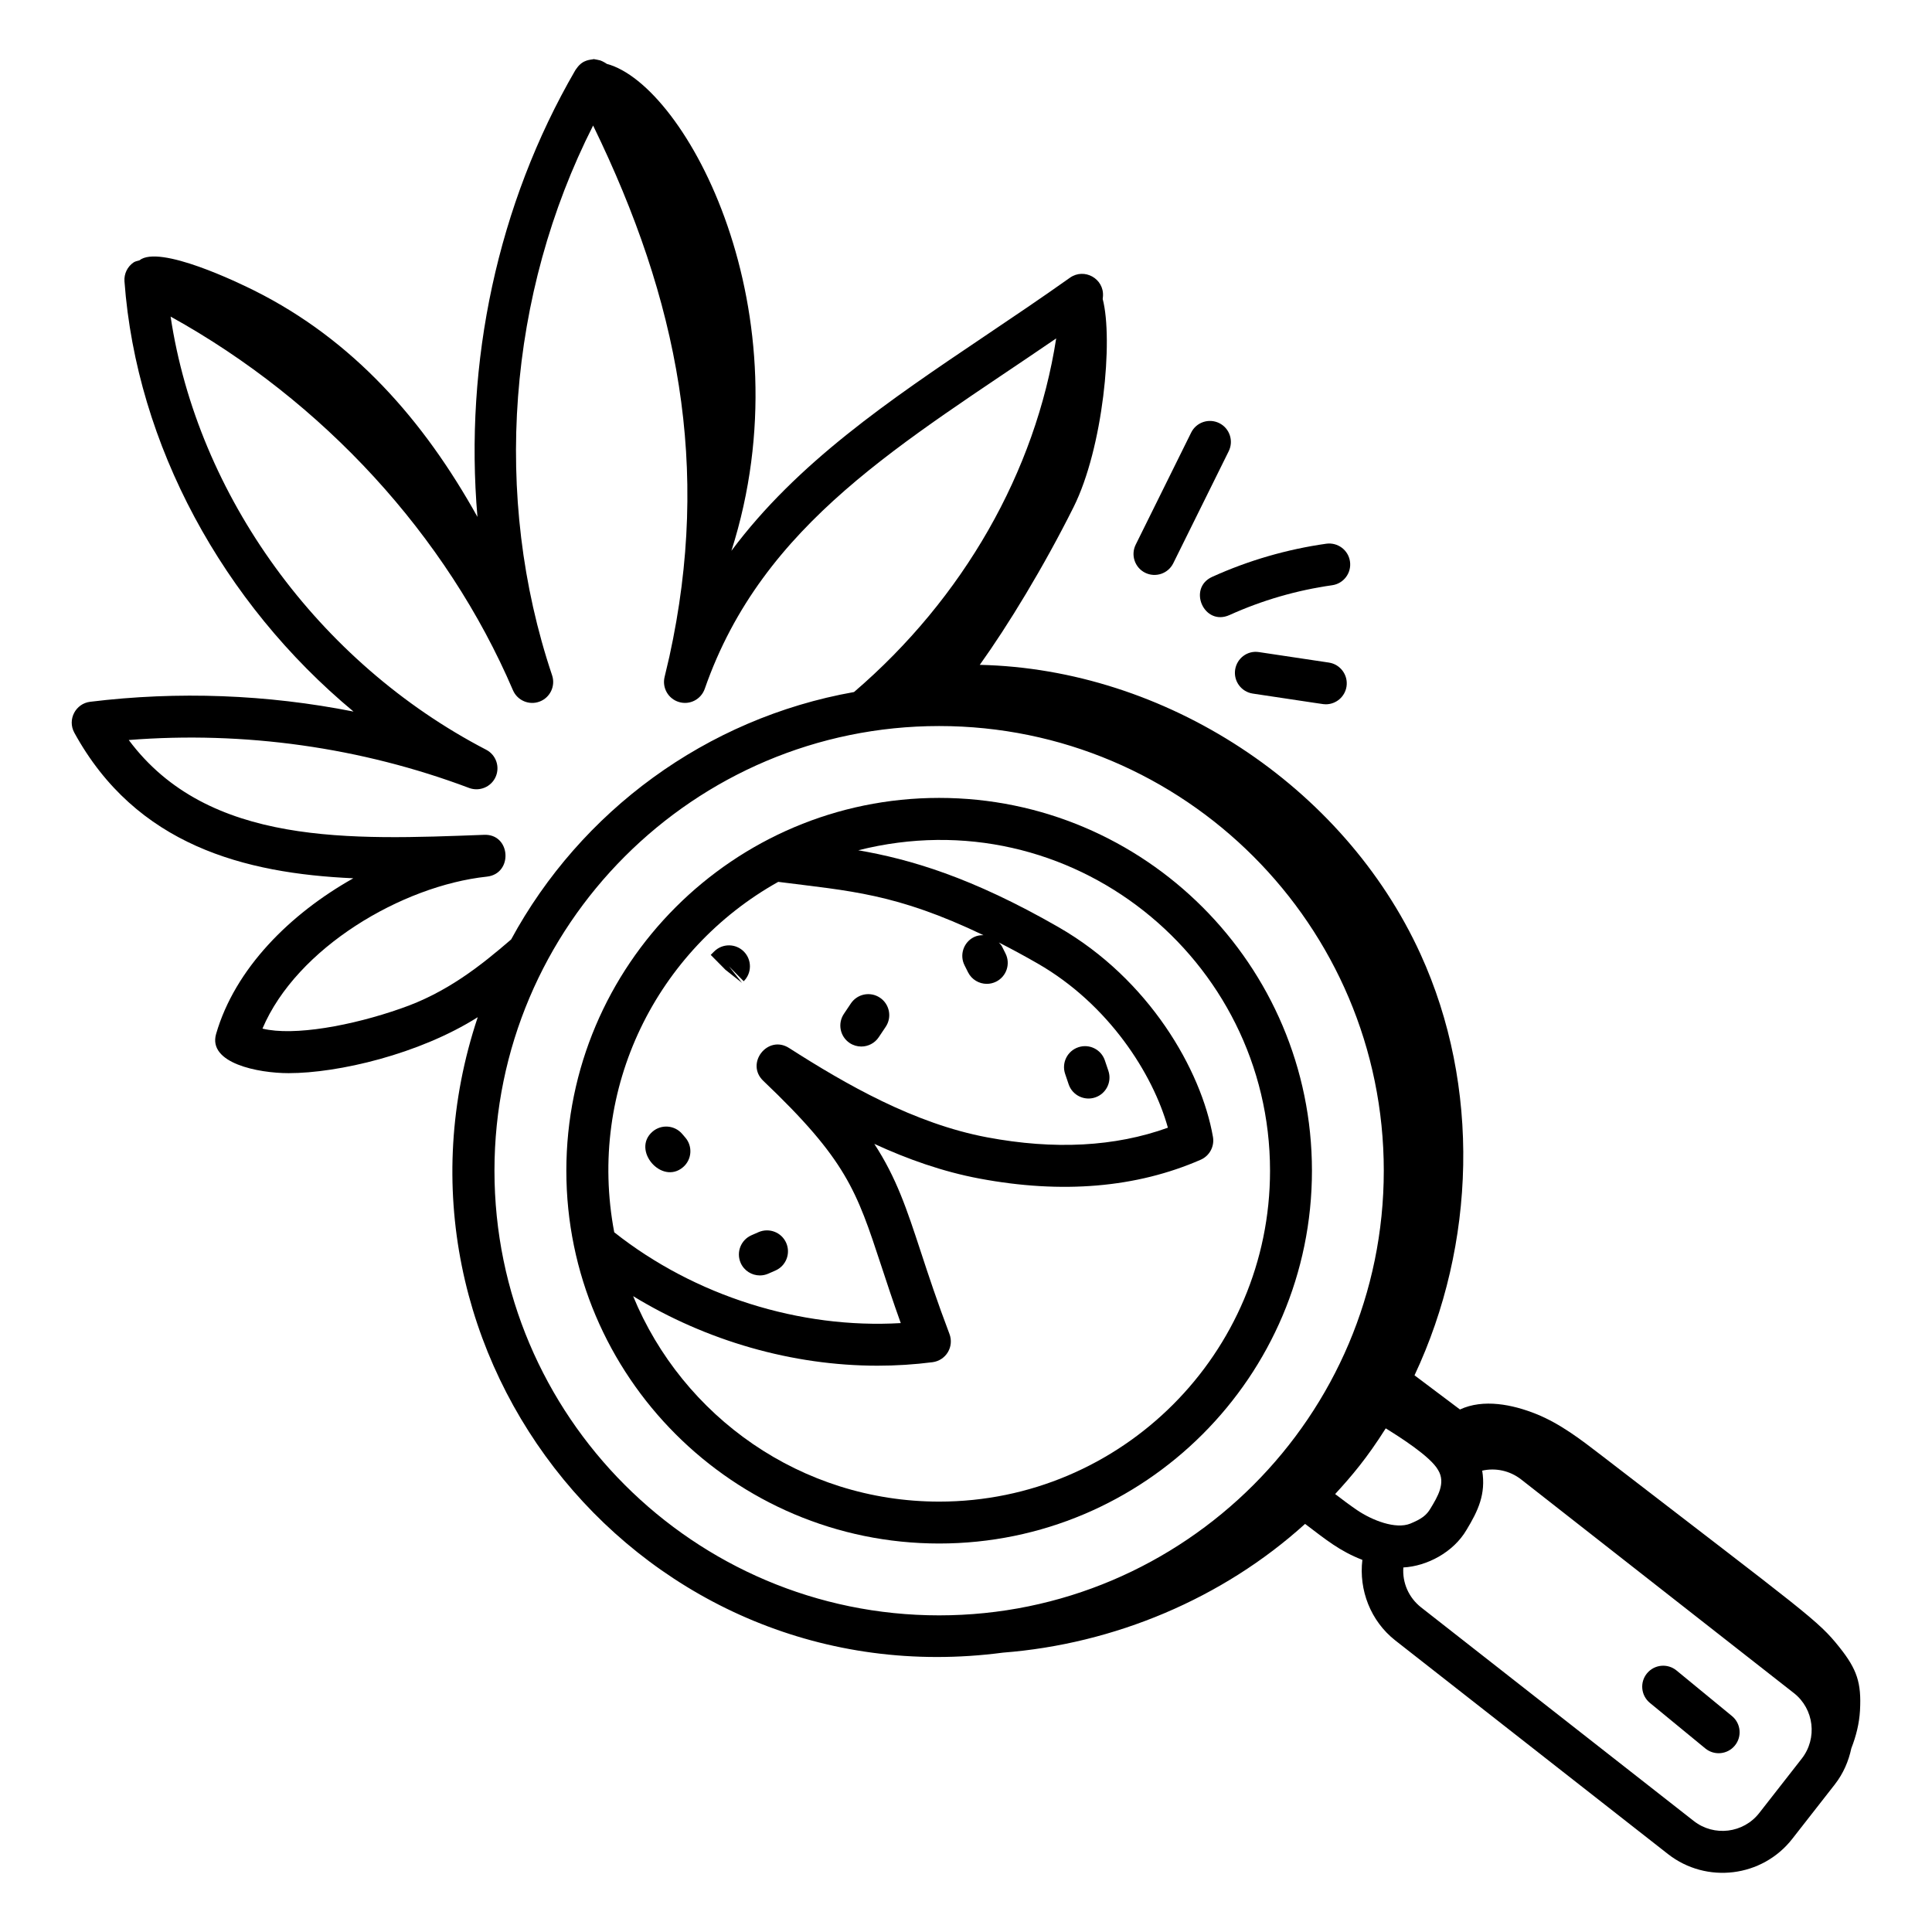 <?xml version="1.0" encoding="UTF-8"?>
<!-- Uploaded to: ICON Repo, www.iconrepo.com, Generator: ICON Repo Mixer Tools -->
<svg fill="#000000" width="800px" height="800px" version="1.1" viewBox="144 144 512 512" xmlns="http://www.w3.org/2000/svg">
 <g>
  <path d="m237.62 376.76c-16.785 9.441-31.344 23.934-36.352 41.25-2.219 7.731 11.098 10.387 19.219 10.387 13.098 0 34.578-4.996 50.121-14.832-29.902 89.609 44.137 180.93 139.19 168.4 29.445-2.281 58.195-14.305 80.062-34.117 5.617 4.254 9.164 7.191 15.18 9.535-0.961 7.996 2.176 16.188 8.695 21.324l72.309 56.648c10.215 7.973 24.98 6.137 32.922-4.035l11.281-14.43v-0.004c2.262-2.898 3.652-6.176 4.371-9.555 1.266-3.238 2.102-6.582 2.297-9.992 0.418-7.375-0.805-10.957-5.398-16.738-5.793-7.289-8.391-8.723-63.18-50.953-5.394-4.156-10.875-8.367-17.191-10.91-6.316-2.547-14.07-4.09-20.238-1.207-4.016-3.019-8.031-6.035-12.047-9.055 16.312-34.703 17.566-76.637 1.59-111.63-20.402-44.68-67.734-75.57-116.8-76.652 7.391-10.305 16.957-25.977 24.867-41.824 7.812-15.652 10.551-44.273 7.711-55.125 0.02-0.246 0.055-0.492 0.07-0.738 0.316-4.672-4.945-7.602-8.762-4.902-7.574 5.379-15.129 10.461-22.539 15.449-25.418 17.102-49.781 33.582-67.168 56.922 20.156-63.227-11.906-123.43-33.031-129.05-0.23-0.184-1.133-0.727-1.766-0.926-0.094-0.031-1.543-0.336-1.676-0.336-0.746 0.23-2.852 0.012-4.535 2.453-0.125 0.184-0.281 0.348-0.387 0.547-20.629 35.547-29.418 77.5-25.906 118.32-14.281-25.68-32.957-46.887-59.133-59.977-3.887-1.945-25.172-12.289-30.457-8.004-0.516 0.168-1.062 0.223-1.523 0.535-1.648 1.113-2.574 3.027-2.43 5.016 3.184 43.332 26.07 85.25 60.703 114.02-22.891-4.535-46.539-5.445-69.793-2.594-3.867 0.473-6.098 4.715-4.203 8.188 16.375 29.879 45.133 37.297 73.926 38.586zm37.418 77.488c0-64.977 52.859-117.84 117.84-117.84 64.98 0 117.84 52.863 117.84 117.84 0.004 64.977-52.855 117.84-117.84 117.84-64.98 0-117.84-52.867-117.84-117.84zm222.79 85.691c4.398-4.789 8.406-9.496 13.406-17.41 3.523 2.176 11.918 7.465 13.895 11.074 2.082 3.418-0.191 7.106-2.019 10.129-1.062 1.828-2.379 2.812-5.367 4.043-3.879 1.562-10.086-0.852-14.094-3.57-2.094-1.43-3.812-2.734-5.82-4.266zm95.059 86.66-72.289-56.633c-3.312-2.609-4.992-6.566-4.695-10.574 6.203-0.328 13.262-3.984 16.758-9.984 3.039-5.023 5.152-9.465 4.137-15.672 3.531-0.801 7.328-0.008 10.34 2.344l72.289 56.629c5.324 4.191 6.25 11.969 2.062 17.336l-11.281 14.434c-4.195 5.359-11.973 6.301-17.32 2.121zm-324.57-273.78c2.75 1.016 5.84-0.258 7.031-2.938 1.199-2.688 0.102-5.844-2.512-7.195-44.562-23.141-76.52-67.422-83.625-114.79 40.395 22.359 73.148 57.973 90.723 99.016 1.172 2.734 4.305 4.07 7.09 3.004 2.785-1.062 4.234-4.137 3.285-6.961-15.914-47.363-11.762-101.05 10.871-145.69 22.602 46.434 31.254 90.438 20.207 140.77l-1.258 5.34c-0.715 2.883 0.953 5.82 3.805 6.668 2.859 0.863 5.852-0.699 6.832-3.5 15.395-44.191 52.688-65.152 93.133-92.859-5.477 35.309-24.59 68.871-53.574 93.711-39.258 6.969-72.469 31.645-90.867 65.566-8.148 7.031-17.133 14.156-29.262 18.312-12.871 4.523-28.32 7.367-36.641 5.316 9.086-21.438 37.023-37.875 59.453-40.27 7.055-0.746 6.383-11.457-0.797-11.078-35.039 1.312-73.035 3.117-94.09-25.129 30.562-2.414 61.578 1.926 90.195 12.703z"/>
  <path d="m491.68 454.25c0-54.477-44.324-98.797-98.797-98.797-54.477 0-98.797 44.32-98.797 98.797s44.324 98.797 98.797 98.797c54.473 0.004 98.797-44.316 98.797-98.797zm-141.44-76.547c18.996 2.438 31.074 2.981 54.391 14.129-0.867-0.012-1.738 0.113-2.566 0.531-2.734 1.387-3.836 4.727-2.445 7.469l0.926 1.848c0.977 1.934 2.93 3.051 4.965 3.051 0.84 0 1.699-0.191 2.504-0.598 2.734-1.387 3.836-4.727 2.445-7.469l-0.926-1.848c-0.207-0.41-0.531-0.707-0.82-1.043 3.269 1.664 6.699 3.512 10.328 5.598 18.73 10.777 30.496 29.191 34.461 43.48-13.973 5.051-30.055 5.91-47.898 2.555-19.316-3.633-37.387-14.008-52.5-23.68-5.668-3.602-11.66 4.106-6.824 8.707 22.047 20.98 24.73 29.156 31.227 48.898 1.492 4.535 3.125 9.512 5.203 15.301-26.715 1.578-54.605-7.184-75.93-24.062-7.238-38.266 11.348-74.906 43.461-92.867zm-38.453 109.79c19.445 11.871 42.219 18.43 64.746 18.43 4.891 0 9.773-0.305 14.602-0.926 1.688-0.219 3.184-1.195 4.059-2.652s1.027-3.238 0.426-4.828c-3.269-8.617-5.551-15.547-7.555-21.656-3.754-11.426-6.461-19.652-12.363-28.723 8.785 4.043 18.109 7.363 27.848 9.191 21.91 4.117 41.641 2.441 58.641-4.984 2.352-1.027 3.691-3.523 3.258-6.047-3.098-17.734-16.93-41.793-40.863-55.555-23.156-13.32-39.48-18.051-53.133-20.41 56.262-14.219 109.12 28.754 109.12 84.926 0 48.352-39.34 87.684-87.684 87.684-36.586-0.008-67.973-22.543-81.102-54.449z"/>
  <path d="m427.2 431.34c0.988 2.938 4.172 4.461 7.039 3.488 2.91-0.98 4.473-4.133 3.496-7.039l-0.934-2.766c-0.977-2.902-4.117-4.477-7.039-3.488-2.91 0.98-4.473 4.133-3.496 7.039z"/>
  <path d="m372.25 421.34c1.793 0 3.559-0.867 4.629-2.473l1.852-2.766c1.699-2.555 1.012-6-1.543-7.707-2.562-1.707-6.004-1.012-7.707 1.543l-1.852 2.766c-1.699 2.555-1.012 6 1.543 7.707 0.949 0.629 2.023 0.93 3.078 0.93z"/>
  <path d="m340.65 404.48-3.465-4.391 3.906 3.949c2.184-2.156 2.199-5.672 0.043-7.859-2.156-2.18-5.672-2.203-7.859-0.043l-0.926 0.922 3.906 3.949z"/>
  <path d="m325.02 453.31c2.328-1.996 2.598-5.508 0.602-7.836l-0.848-0.988c-1.996-2.324-5.508-2.59-7.836-0.602-5.664 4.859 2.43 14.258 8.082 9.426z"/>
  <path d="m340.28 478.67c0.91 2.086 2.953 3.332 5.094 3.332 0.746 0 1.496-0.148 2.223-0.465l1.887-0.828c2.816-1.23 4.102-4.504 2.871-7.32-1.23-2.816-4.508-4.082-7.316-2.867l-1.887 0.828c-2.812 1.234-4.102 4.508-2.871 7.32z"/>
  <path d="m588.29 586.69c-2.367-1.938-5.859-1.609-7.82 0.766-1.953 2.371-1.605 5.871 0.758 7.82l14.703 12.082c2.359 1.938 5.863 1.617 7.82-0.766 1.953-2.371 1.605-5.871-0.758-7.82z"/>
  <path d="m467.11 256.13c-2.769-1.363-6.086-0.23-7.445 2.519l-14.695 29.695c-1.359 2.75-0.238 6.082 2.512 7.445 2.762 1.355 6.086 0.23 7.445-2.519l14.695-29.695c1.359-2.75 0.238-6.082-2.512-7.445z"/>
  <path d="m495.48 288.09c-10.449 1.48-20.613 4.43-30.223 8.777-6.633 2.996-2.176 13.176 4.586 10.121 8.641-3.906 17.793-6.562 27.199-7.894 3.039-0.43 5.152-3.242 4.719-6.281-0.426-3.039-3.242-5.137-6.281-4.723z"/>
  <path d="m496.17 319.59-18.523-2.777c-3.055-0.492-5.859 1.633-6.324 4.672-0.449 3.035 1.641 5.863 4.676 6.32 19.27 2.867 18.602 2.84 19.355 2.84 2.707 0 5.07-1.977 5.492-4.731 0.445-3.039-1.645-5.867-4.676-6.324z"/>
 </g>
</svg>